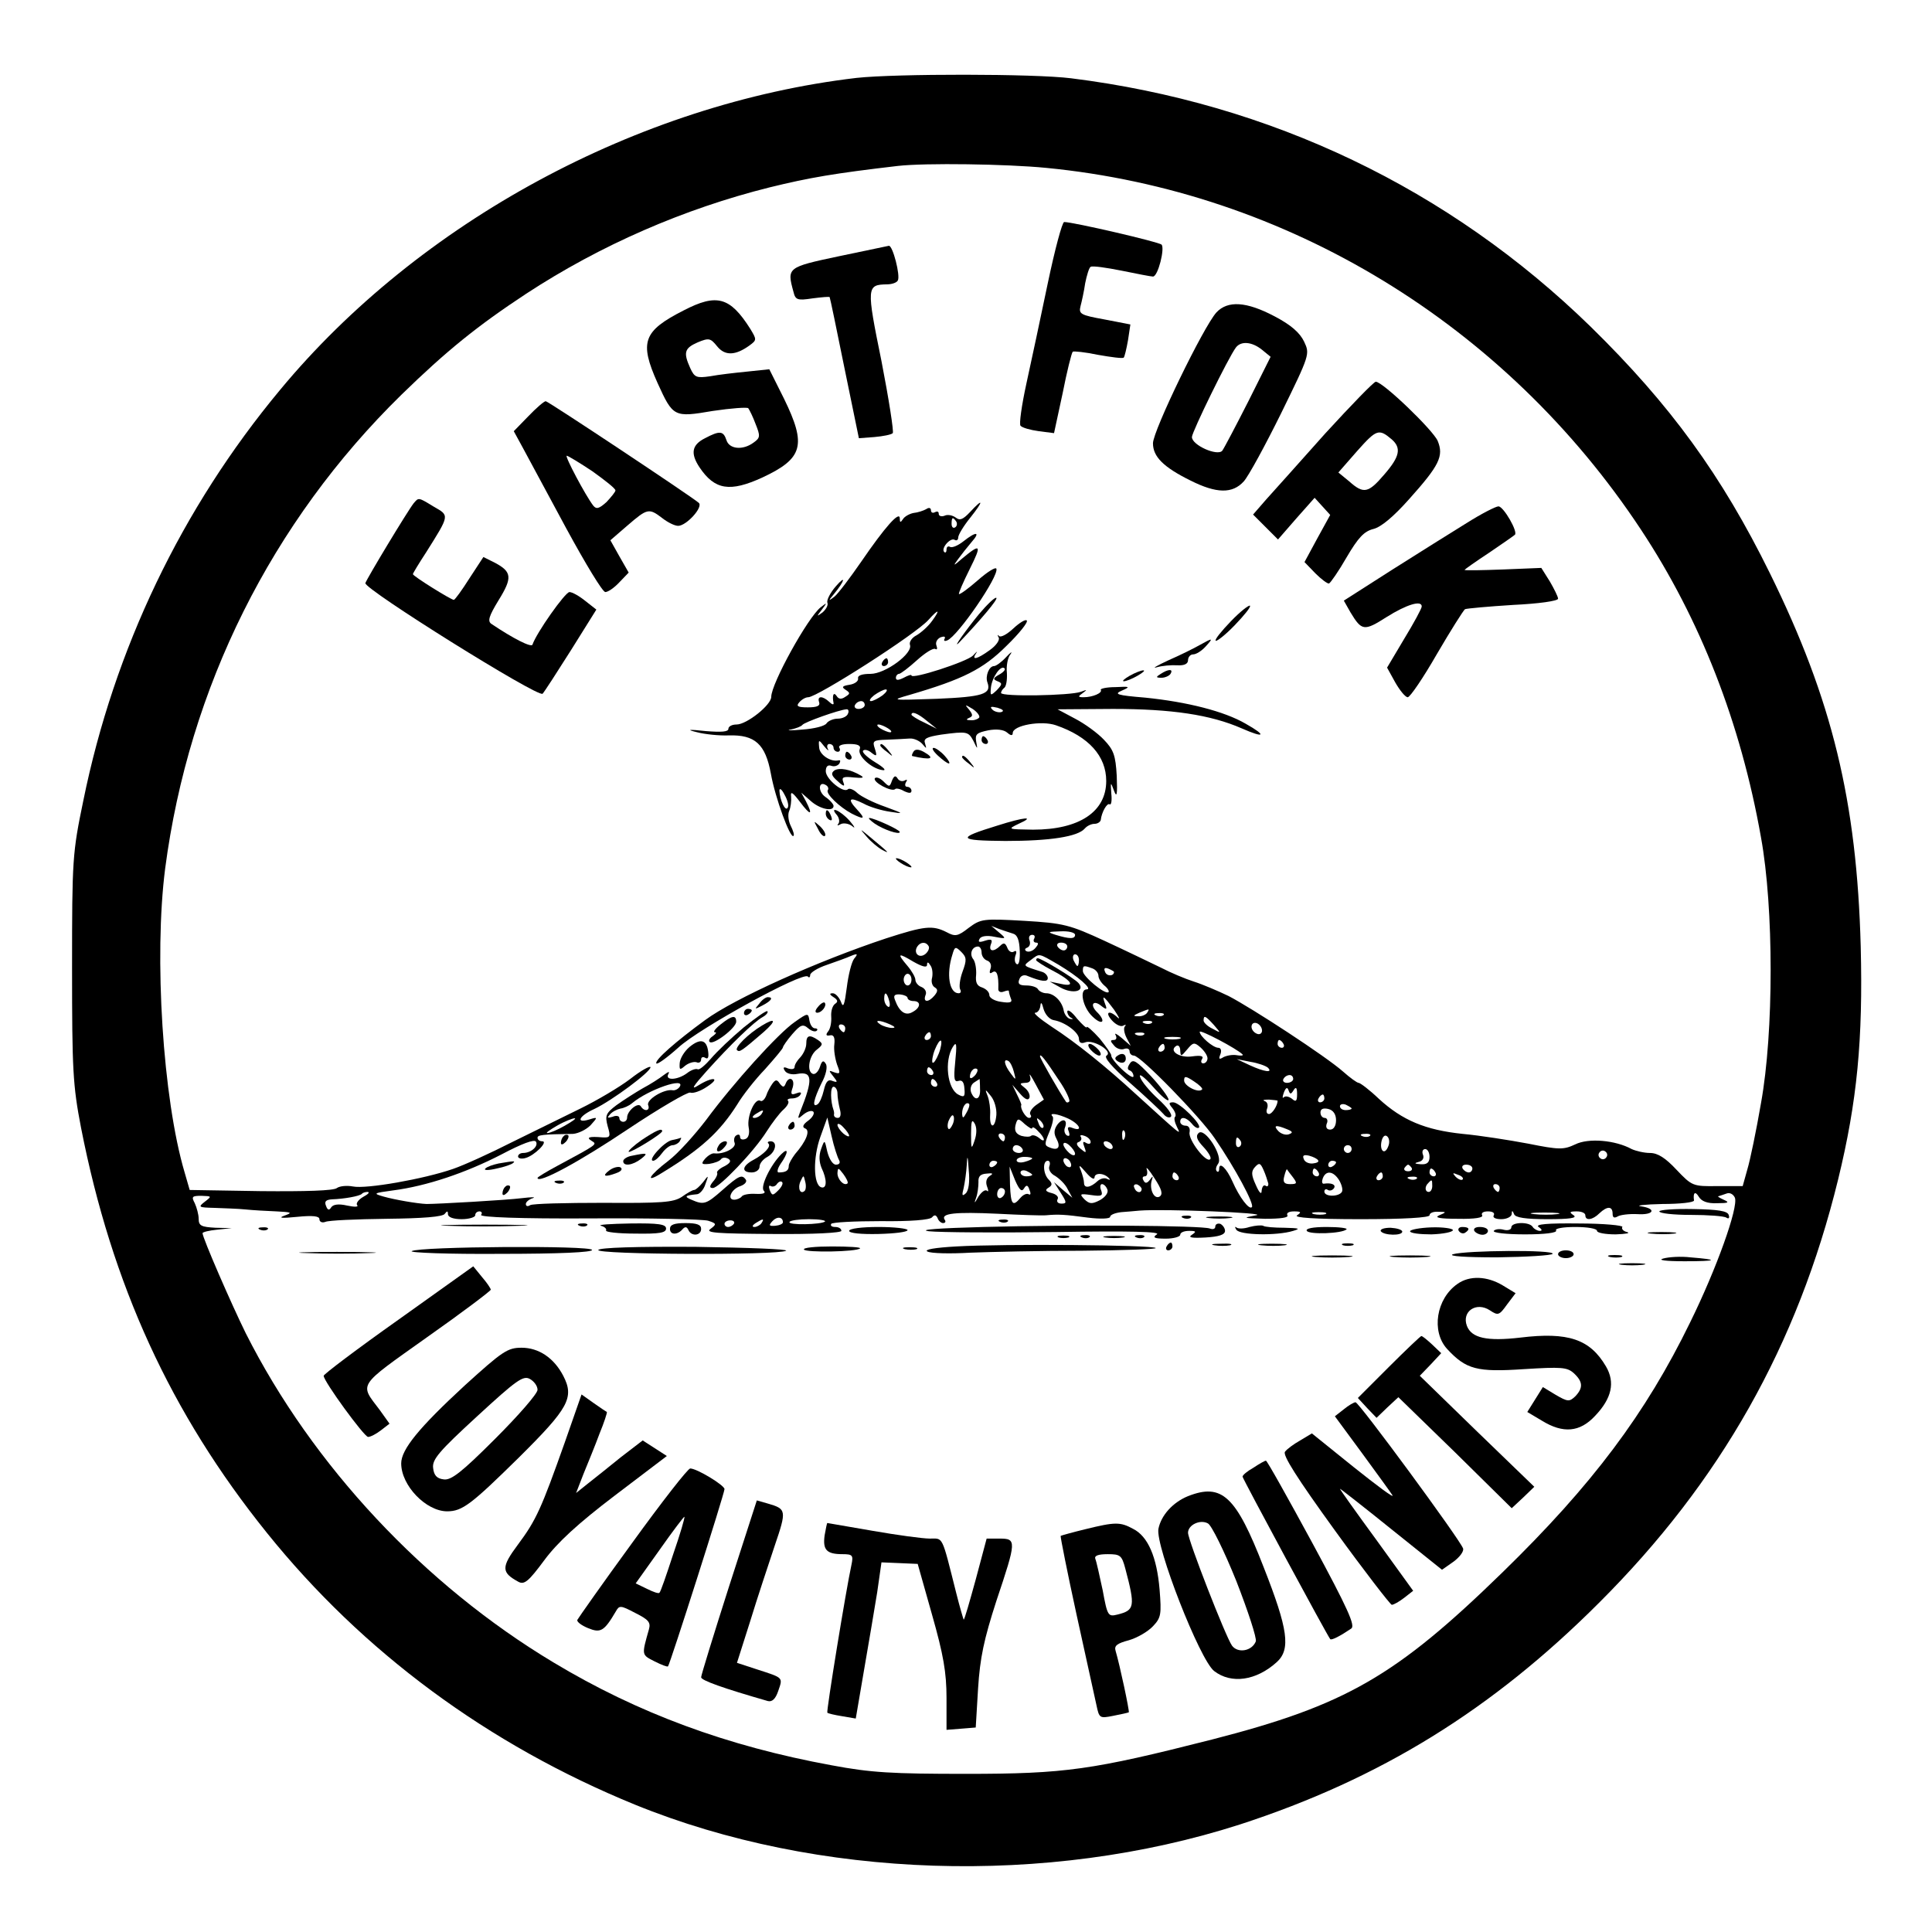 <?xml version="1.0" encoding="UTF-8"?>
<svg data-bbox="18.5 19.187 459.325 459.919" viewBox="0 0 496 496" height="661.333" width="661.333" xmlns="http://www.w3.org/2000/svg" data-type="shape">
    <g>
        <path d="M219.9 20c-56.1 6.6-112.3 37-148 80.1-25.3 30.4-42.6 66.6-50.5 105.4-2.8 13.5-2.9 15-2.9 43 0 26.2.2 30.1 2.3 41 7.9 40.3 23 73.3 47.7 104 24.6 30.6 56.8 54.4 94.5 69.8 46.9 19.1 105.8 21 155.3 5.1 36-11.7 64.7-29.4 92.2-56.9 31.2-31.1 51-66.2 61.4-108.7 4.9-20.1 6.4-35.9 5.8-59.8-1-37.3-7.3-63.3-23.3-95.8-12.4-25.2-25.6-43.3-46-63.3C372 48.4 326.2 26.5 275 20.1c-9.5-1.2-45-1.2-55.1-.1zm48.7 23.1c61.8 6 117.9 40.2 152.7 92.9 15.2 23 25.6 49.6 30.8 79 3.3 18.1 3.3 50 0 68.2-1.2 7-2.8 14.7-3.5 17l-1.2 4.3H441c-6.4.1-6.6 0-10.6-4.2-2.8-3-4.8-4.3-6.8-4.3-1.5 0-3.6-.5-4.7-1-4.2-2.3-11.1-2.9-14.5-1.2-3 1.4-4.1 1.4-12.1-.2-4.8-.9-12.4-2.1-16.8-2.5-9.6-1-15.5-3.5-21.5-9-2.4-2.3-4.8-4.1-5.2-4.1-.4 0-2.2-1.3-4-2.9-4.4-3.9-23.4-16.3-29.4-19.4-2.7-1.3-6.7-3-8.9-3.7-2.2-.7-6-2.3-8.5-3.6-2.5-1.2-8.9-4.3-14.3-6.8-9.1-4.2-10.6-4.6-20.8-5.2-10.5-.6-11.1-.5-14.2 1.8-2.8 2.2-3.5 2.3-5.7 1.1-3.6-1.8-5.6-1.6-15.5 1.6-17.5 5.8-38.9 15.4-46.5 21-7.4 5.4-13 10.3-12.5 11.1.2.4 2.8-1.5 5.7-4.1 5.3-4.9 31.9-19.5 33.2-18.2.3.4.6.2.6-.4 0-.6 1.9-1.8 4.3-2.6 2.3-.8 5.1-1.8 6.2-2.3 1.7-.7 1.8-.5.8.7-.7.9-1.5 4.2-1.9 7.4-.6 4.6-.9 5.4-1.5 3.7-.5-1.2-1.4-2.2-2.1-2.2-.9 0-.9.3.2 1s1.2 1.2.4 1.7c-.7.5-1.1 1.9-1 3.3.1 1.4-.2 3.1-.8 3.8-.7.9-.5 1.2.5 1 .9-.2 1.3.5 1.1 2.3-.2 1.4.2 3.7.7 5.2.9 2.3.8 2.5-.7 2-1.5-.6-1.5-.5-.3 1s1.2 1.7-.2 1.2c-1.1-.5-1.7.2-2.2 2.4-.4 1.7-1.1 3.3-1.6 3.6-1.5 1-1-1.3 1-5.4 1.2-2.2 1.6-4.3 1.1-5-.6-1-1-.8-1.5.8-.4 1.2-1.2 2-1.8 1.8-1.7-.6-1-4.8 1.1-6.3 1.5-1.2 1.5-1.5.2-2.4-2.2-1.5-3-1.2-3 .9 0 1.1-.7 2.6-1.5 3.5-.8.8-1.5 1.9-1.5 2.5 0 .6-.7.7-1.7.4-1.1-.5-1.4-.3-.8.6.4.7 1.8 1.1 3.2.8 3.9-.7 4.1 1.3.7 9.8-.7 1.8-.6 1.9.9.6 1-.8 2.1-1.1 2.5-.7.4.4-.2 1.5-1.3 2.3-1.4 1-1.6 1.7-.8 2 1.4.5.3 3.3-2.6 6.6-.8 1.1-1.6 2.4-1.6 3 0 1.2-.7 1.7-2.6 1.7-.5 0-.3-1 .5-2.2 2-2.8 2.1-4.4.2-2.5-2.8 2.8-5.5 8.4-4.5 9.4.6.6-.1.9-2.1.8-1.7-.1-3.3.2-3.6.7-.3.4-1.2.8-1.9.8-2 0-.7-2.8 1.6-3.5 1.1-.4 1.7-1.1 1.4-1.6-1-1.5-1.8-1.1-6 2.6s-4.8 3.9-8 2.5c-1.9-.8-1.7-1.1 1.4-1.4.7 0 1.8-1.2 2.2-2.6.9-2.4.8-2.4-.6-.5-.9 1.1-1.9 2-2.3 2-.4 0-1.8.8-3.2 1.8-2.2 1.4-5.1 1.6-20.1 1.5-9.7 0-18.1.2-18.8.6-.6.4-1.1.3-1.1-.3 0-.5.8-1.2 1.8-1.5.9-.3-.3-.3-2.8 0-3.9.5-21.6 1.5-24.5 1.5-2.4-.1-8.2-1.1-11-1.9-2.8-.8-2.7-.9 2.5-1.6 8.5-1.1 18.6-4.5 27.7-9.2 5.3-2.8 8.5-4 8.9-3.3.7 1.2-1.3 2.9-3.3 2.9-.7 0-1.3.4-1.3.9s.9.7 1.9.4c2.3-.6 6-4.3 4.3-4.3-.7 0-1.2-.4-1.2-.9 0-.7 1.1-.9 9.1-1 1.4-.1 3.4-1.1 4.5-2.2 1.9-2.1 1.9-2.2-.3-1.5-3.6 1.1-2.7-.9 1.3-2.7 4.6-2.2 14.4-9.5 14.4-10.7 0-.5-2.4.8-5.2 3-2.9 2.2-8.7 5.6-12.8 7.6-4.1 2-12 5.9-17.5 8.6-5.5 2.8-12.3 5.9-15.2 6.9-7.5 2.6-22.3 5.2-25.7 4.5-1.6-.3-3.4-.1-4.1.4-.8.7-8.1.9-19.5.8l-18.3-.3-1.3-4.5c-5.6-18.9-7.9-55.4-5-78 6.1-46.5 27.3-89 60.7-121.7 11.5-11.2 19.4-17.6 32-25.9 19.1-12.5 40.5-21.8 62.5-27.3 10.2-2.5 16.6-3.6 32.9-5.5 7-.8 28-.5 38.1.5zm-8.5 196.6c1.1.3 1.6 1.7 1.7 4.4.1 2.3-.2 3.8-.8 3.4-.5-.3-.6-1.3-.3-2.2.4-1 .2-1.4-.4-1-.6.4-1.4-.1-1.7-1-.5-1.2-.9-1.4-1.8-.5-1.7 1.7-3.1 1.5-2.4-.4.5-1.2.1-1.4-1.5-.9-1.5.5-1.9.4-1.4-.5.4-.7 1.9-.9 3.8-.5 3.1.6 3.1.5 1.2-1.1l-2-1.7 2 .8c1.1.4 2.7.9 3.6 1.2zm15.9.3c0 1.1-1.4 1.1-5 0-2.2-.7-2.1-.8 1.3-.9 2-.1 3.7.3 3.7.9zm-10.5 1c-.3.5-.1 1 .5 1 .7 0 .6.5-.2 1.4-.7.8-1.7 1.1-2.3.8-.5-.3-.4-.7.2-.9.7-.3.9-1.1.6-1.9-.3-.8 0-1.4.7-1.4.6 0 .8.4.5 1zm-27.1 1.9c.3.5-.1 1.4-.8 2-1.6 1.3-3.2-.2-2.1-1.9.8-1.2 2.2-1.3 2.9-.1zm35.6.1c0 .5-.4 1-.9 1-.6 0-1.3-.5-1.6-1-.3-.6.1-1 .9-1 .9 0 1.6.4 1.6 1zm-26.9 6.5c-.7 1.9-.9 3.9-.6 4.5.3.5.2 1-.4 1-2.4 0-3.2-4.9-1.6-9.9.6-2.1.8-2.2 2.3-.7 1.4 1.4 1.4 2.1.3 5.1zm4.9-5c0 .9.6 1.8 1.4 2.1.9.3 1.2 1.2.9 2.1-.4 1.1-.2 1.4.5.9 1.1-.7 1.6.7 1.5 4.2-.1.7.5 1.1 1.3.8.8-.3 1.4-.4 1.4-.2 0 .3.2 1.1.5 1.9.5 1-.1 1.3-2.5.9-1.6-.2-3-1-3-1.7 0-.8-.8-1.6-1.9-2-1.3-.4-1.7-1.3-1.5-3.2.1-1.5-.2-3.3-.7-4-1.1-1.3-.4-3.3 1.2-3.3.5 0 .9.7.9 1.5zm-14 3.2c0-.8.3-.8.9.2.5.7.6 2.1.4 3.1-.3 1 0 2.1.7 2.5.8.5.8 1-.1 2.1-1.5 1.8-3 1.8-2.3-.1.4-.8-.1-1.7-1-2.1-.9-.3-1.6-1.2-1.6-1.9 0-.6-.9-2.2-2-3.5-2.8-3.3-2.5-3.5 1.5-1.1 2.3 1.3 3.5 1.6 3.5.8zm33.8 0c5 3 8.8 6.3 7.2 6.3-2 0-1 4.7 1.5 7 2.6 2.5 3.6 1.2 1-1.3-1.8-1.9-.7-3.1 1.3-1.4 1.3 1 1.5.9.9-.6-.9-2.5-.4-2.1 2.3 1.5 1.2 1.8 1.7 2.7.9 2-2.1-2-3.4-1.4-1.4.8 1 1.1 2.3 1.7 2.9 1.3.6-.3.8-.3.4.2-.4.4-.2 1.7.4 2.9l1.1 2.1-2.3-2c-1.3-1.1-2-1.4-1.6-.8.4.8.2 1.3-.5 1.3-.9 0-.9.3.1 1.4.6.8 1.8 1.2 2.6.9.8-.3 1.4 0 1.4.6s.5 1.1 1.1 1.1c1.7 0 17.1 15.8 20.8 21.3 5.2 7.6 10.2 16.9 9.5 17.6-.7.8-3.2-2.5-5-6.6-1.5-3.4-3.4-5.2-3.4-3.2 0 .7-.3.9-.6.6-.4-.4-.2-1.2.3-1.9 1.5-1.8-3.4-9.5-5-7.9-.8.8-.4 1.8 1.3 3.6 1.3 1.4 2.1 2.8 1.7 3.1-1 1.1-5.7-5-5.3-6.9.2-1-.2-1.7-1-1.7s-1.4-.5-1.4-1c0-1.5 1.6-1.2 3 .5.7.9 1.5 1.3 1.8 1 .8-.8-5-6.5-6.6-6.5-1.2 0-1.2.3-.2 1.5.7.9 1 1.8.7 2.2-.4.3-.1 1.5.5 2.7 1.1 2.2 1.2 2.2-10.7-8.6-7.5-6.9-15.3-13.2-21.5-17.2-3-2-4.9-3.6-4.2-3.6.6 0 1.2-.8 1.3-1.8.1-1.1.4-.8.8.8.4 1.4 1.5 2.7 2.6 2.9 3 .5 6.5 3.2 6.5 4.8 0 1 .6 1.3 1.6.9 2.1-.8 7.2 2.3 5.5 3.4-.8.4 1.3 2.9 6.1 7.1 4 3.5 7.8 7.1 8.5 7.9.6.8 1.5 1.1 1.9.7.5-.5-1-2.5-3.2-4.5s-4.4-4.6-4.7-5.7c-.4-1.1 1.1 0 3.3 2.5 2.2 2.5 4 4 4 3.3 0-.6-2-3.3-4.5-6-3.7-3.9-4.6-4.5-5.4-3.3-.7 1-.7 1.6-.1 1.8.6.2 1 .9 1 1.5s-1.3-.2-3-1.8c-1.6-1.5-2.8-3.1-2.7-3.5.1-.3-1.3-2.3-3-4.4-1.8-2-3.3-3.3-3.3-2.9 0 .4-1.1-.6-2.5-2.2-1.3-1.7-2.4-2.5-2.5-1.8 0 .6.5 1.4 1 1.6.6.3.5.4-.2.3-.7-.1-1.5-1.1-1.7-2.1-.4-2.4-2.5-4.5-4.5-4.5-.8 0-1.8-.5-2.1-1-.3-.6-1.7-1-3-1-1.8 0-2.3-.4-1.8-1.6.3-.9 1.2-1.3 2.2-.8 3.5 1.4 5.1 1.6 5.1.5 0-.6-.7-1.4-1.5-1.6-5.1-1.6-4.9-1.5-2.9-3 2.4-1.8 1.8-1.9 7.2 1.2zm5.2-1.2c0 .8-.2 1.5-.4 1.5s-.6-.7-1-1.5c-.3-.8-.1-1.5.4-1.5.6 0 1 .7 1 1.5zm3.4 2.1c.9.3 1.6 1.2 1.6 1.9s.7 1.8 1.5 2.5c.9.7 1.3 1.5 1.1 1.7-.8.8-6.6-4-6.6-5.4 0-1.5.2-1.5 2.4-.7zm5.6.9c0 1.2-1.9 1.2-2.3 0-.4-.9-.1-1.2.9-.8.7.3 1.4.7 1.4.8zm-52 2c0 .8-.4 1.5-1 1.5-.5 0-1-.7-1-1.5s.5-1.5 1-1.5c.6 0 1 .7 1 1.5zm-5.7 5.5c.3 1.1.1 1.8-.4 1.4-.5-.3-.9-1.2-.9-2 0-2 .7-1.7 1.3.6zm4.7-.8c0 .4.7.8 1.5.8 2 0 1.9 1.7-.2 2.8-1.8 1.1-3.4 0-4.5-3-.5-1.2-.2-1.6 1.3-1.5 1 .1 1.9.5 1.9.9zm61.5 3.8c-.3.5-1.4 1-2.3.9-1.4 0-1.3-.2.3-.9 2.7-1.1 2.7-1.1 2 0zm4.2.6c-.3.3-1.2.4-1.9.1-.8-.3-.5-.6.6-.6 1.1-.1 1.7.2 1.3.5zm12.9 2.5c1.9 2.2 1.9 2.2-.3 1-1.3-.6-2.3-1.6-2.3-2.1 0-1.5.5-1.2 2.6 1.1zm-83.1-.1c1.3.6 1.5.9.5.9-.8 0-2.2-.4-3-.9-1.8-1.2-.2-1.2 2.5 0zm67.2-.4c-.3.3-1.2.4-1.9.1-.8-.3-.5-.6.6-.6 1.1-.1 1.7.2 1.3.5zm28.3 2c0 .7-.6 1.1-1.3.8-.8-.3-1.4-1.1-1.4-1.8 0-.8.6-1.2 1.4-.9.7.3 1.3 1.1 1.3 1.9zm-107-.6c0 .5-.2 1-.4 1-.3 0-.8-.5-1.1-1-.3-.6-.1-1 .4-1 .6 0 1.1.4 1.1 1zm102 6.7c.3.3-.4.4-1.5.2s-2.6.1-3.4.5c-1.1.7-1.3.5-.8-.7.4-1 .1-1.7-.5-1.7-1.4 0-4.8-3-4.8-4.1 0-.7 9.5 4.3 11 5.8zm-80-4.7c0 .5-.5 1-1.1 1-.5 0-.7-.5-.4-1 .3-.6.8-1 1.1-1 .2 0 .4.4.4 1zm54.7-.4c-.3.3-1.2.4-1.9.1-.8-.3-.5-.6.6-.6 1.1-.1 1.7.2 1.3.5zm9.1 1.1c-1 .2-2.6.2-3.5 0-1-.3-.2-.5 1.7-.5s2.7.2 1.8.5zm-61.8 3.8c-.6 1.5-1.3 2.6-1.6 2.3-.2-.3 0-1.8.6-3.3.6-1.5 1.3-2.6 1.6-2.3.2.3 0 1.8-.6 3.3zm69 1.2c0 .7-.5 1.3-1.1 1.3-.5 0-.7-.5-.3-1.1.5-.8-.3-1-2.5-.7-3.2.5-6.2-1.4-4.1-2.7.5-.3 1 .2 1 1.2.1 1.6.2 1.6 1.8-.3 1.5-1.8 1.8-1.9 3.4-.5 1 .9 1.8 2.1 1.8 2.8zm19.5-3.7c.3.5.1 1-.4 1-.6 0-1.1-.5-1.1-1 0-.6.2-1 .4-1 .3 0 .8.4 1.1 1zm-84.3 5c-.4 4-.2 4.9.9 4.5.9-.3 1.4.3 1.5 2 .2 2.1-.1 2.3-1.6 1.5-2.8-1.5-3.6-8.6-1.4-12.2 1-1.6 1.1-.8.6 4.2zm53.8-4c0 .5-.5 1-1.1 1-.5 0-.7-.5-.4-1 .3-.6.8-1 1.1-1 .2 0 .4.4.4 1zm-27.1 8.4c1.8 2.6 2.9 5.1 2.6 5.4-.3.3-.6.3-.8.1-1.7-2.5-6.7-11.2-6.7-11.7 0-.9 1.3.7 4.9 6.2zm-11.6-2.2c.6 2.2.5 2.2-.8.4-1.7-2.2-2-4-.6-3.2.5.3 1.1 1.6 1.4 2.8zm65.2-1.1c1.4 1.4-.9 1.1-4.6-.6l-3.4-1.6 3.5.7c1.9.3 3.9 1 4.5 1.5zm-86 .9c.3.5.1 1-.4 1-.6 0-1.1-.5-1.1-1 0-.6.2-1 .4-1 .3 0 .8.4 1.1 1zm10.7 1.2c-.7.7-1.2.8-1.2.2 0-.6.3-1.4.7-1.7.3-.4.9-.5 1.2-.2.2.3-.1 1.1-.7 1.7zm15.8 7.5c-1.1.8-1.8 1.9-1.5 2.4.4.5.2.9-.3.9-.9 0-2.4-2.6-2-3.3.1-.1-.4-1.3-1.1-2.7l-1.2-2.5 2 2.3c1.3 1.5 2.1 1.8 2.4 1 .2-.7-.3-1.8-1.2-2.5-1.4-1.1-1.4-1.2.1-1.3 1.2 0 1.6-.6 1.2-1.8-.3-.9.4.1 1.5 2.2l2.1 3.9-2 1.4zm42.6-4c-.9 1-4.6-.9-4.6-2.3 0-1.2.4-1.2 2.5.2 1.4.9 2.4 1.9 2.1 2.1zM332 277c0 .5-.7 1-1.6 1-.8 0-1.2-.5-.9-1 .3-.6 1-1 1.6-1 .5 0 .9.4.9 1zm-91.5 1c.3.5.1 1-.4 1-.6 0-1.1-.5-1.1-1 0-.6.2-1 .4-1 .3 0 .8.4 1.1 1zm11.1 1.5c.2 2.8-1.3 3.4-2.3.9-.3-.9 0-2 .8-2.5s1.4-.9 1.4-.9.1 1.1.1 2.5zm-36.6 1.2c0 1 .3 2.8.6 4 .4 1.4.2 2.3-.5 2.3-.6 0-1-.3-1-.8.1-.4 0-.9-.1-1.2-.8-2.2-.9-6 0-6 .5 0 1 .8 1 1.7zm117.1-.8c.6-1 .9-.7.9 1 0 1.8-.3 2.1-1.3 1.2-.8-.6-1.7-.8-2.1-.4-.4.4-.4-.1 0-1.2.5-1.3.9-1.5 1.2-.6.4 1.1.6 1.1 1.3 0zm-76.3 6.3c-.3 3.6-1.8 3.7-1.6 0 .1-1.5-.2-3.6-.6-4.7-.8-2-.7-2 .8-.1.9 1.1 1.5 3.2 1.4 4.8zM340 282c0 .5-.5 1-1.1 1-.5 0-.7-.5-.4-1 .3-.6.8-1 1.1-1 .2 0 .4.4.4 1zm-12 .6c0 1.2-1.4 3.4-2.2 3.4-.6 0-.8-.6-.5-1.4.3-.8.1-1.7-.6-1.9-.7-.3-.2-.4 1.1-.4 1.2.1 2.2.2 2.2.3zm-79.9 3.1c-.8 1.5-1 1.5-1.1.2 0-1.7 1-3.2 1.8-2.5.2.3-.1 1.3-.7 2.3zm98.9-1.1c0 .2-.7.4-1.5.4s-1.5-.4-1.5-1c0-.5.7-.7 1.5-.4.8.4 1.5.8 1.5 1zm-4 3c0 1.4-.6 2.4-1.5 2.4s-1.2-.6-.9-1.5c.4-.8.1-1.5-.5-1.5s-1.1-.6-1.1-1.4c0-.9.7-1.2 2-.9 1.3.3 2 1.4 2 2.9zm-98.4 1c-.4.9-.9 1.5-1.1 1.2-.3-.3-.3-1.3.1-2.2.4-.9.9-1.5 1.1-1.2.3.3.3 1.3-.1 2.2zm29.7-1.4c2.9 1.4 3.8 3.4 1.1 2.4-1.2-.5-1.5-.2-1 .9.3 1 .2 1.3-.5 1-.6-.4-.8-1.3-.5-2 .8-2.1-.6-2.6-2-.7-.8 1.2-.9 2.2-.2 3.5 1.2 2.2.5 3.2-1.7 2.3-1.4-.5-1.4-.9-.1-4 .8-1.9 1.2-3.7.8-4-1-1 1.3-.7 4.1.6zM145 289c-1.9 1.1-3.9 1.9-4.5 1.9-.5 0 .6-.8 2.5-1.9 1.9-1.1 4-1.9 4.5-1.9.6 0-.6.8-2.5 1.9zm70.4 8.8c.4.7.1 1.2-.8 1.2-.8 0-1.7-1.4-2.2-3.3-.7-3.2-.7-3.2-1.6-.7-.6 1.6-.5 3.3.1 4.8 1.5 3.1 1.4 5.5-.1 5-2-.7-2.1-7.6-.2-12.9l1.8-5 1.1 4.8c.6 2.7 1.5 5.4 1.9 6.1zm34.8-5c-.8 2.4-.9 2.3-.9-1.7 0-3.2.2-3.9.9-2.7.6 1 .6 2.7 0 4.4zm14.8-3.2c0-.4.7-.1 1.5.8 1.9 1.8 2 3.3.2 1.7-.8-.6-1.6-.8-2-.5-.3.3-1.4.3-2.5 0-1.4-.5-1.8-1.3-1.5-2.7.5-1.9.7-1.9 2.4-.3 1.1.9 1.9 1.4 1.9 1zm2.8-.1c-.3.3-.9-.2-1.2-1.2-.6-1.4-.5-1.5.5-.6.7.7 1 1.5.7 1.8zm-49.8 2.1c0 .3-.7.1-1.5-.6s-1.5-1.7-1.5-2.2c0-.5.7-.3 1.5.6.8.8 1.5 1.8 1.5 2.2zm112.4-1.7c1.5.6 1.6.9.5 1.3-.8.3-2-.1-2.7-.8-1.4-1.5-.7-1.7 2.2-.5zm-41.7 2.3c-.3.8-.6.5-.6-.6-.1-1.1.2-1.7.5-1.3.3.3.4 1.2.1 1.9zM258 292c0 .5-.2 1-.4 1-.3 0-.8-.5-1.1-1-.3-.6-.1-1 .4-1 .6 0 1.1.4 1.1 1zm22 1.2c0 .5-.5.6-1.2.2-.8-.5-.9-.2-.4 1.1.6 1.6.4 1.6-1 .4-1-.8-1.2-1.5-.5-1.7.6-.2.9-.8.6-1.3-.4-.5.1-.6.9-.3.9.3 1.6 1 1.6 1.6zm71.7-1.6c-.3.3-1.2.4-1.9.1-.8-.3-.5-.6.6-.6 1.1-.1 1.7.2 1.3.5zm4.7 2.7c-.9 2.4-2.3 1.1-1.7-1.4.3-1.2.9-1.7 1.5-1.1.5.5.6 1.6.2 2.5zm-37.9-1.4c.3.5.2 1.2-.3 1.5-.5.3-.9-.1-.9-.9 0-1.7.3-1.9 1.2-.6zm-42.5 3.3c0 .6-.7.5-1.5-.2s-1.5-1.7-1.5-2.2c0-.6.7-.5 1.5.2s1.5 1.7 1.5 2.2zm9.5-2.2c.3.5.2 1-.4 1-.5 0-1.3-.5-1.6-1-.3-.6-.2-1 .4-1 .5 0 1.3.4 1.6 1zm-23 1c.3.5-.1 1-.9 1-.9 0-1.6-.5-1.6-1 0-.6.4-1 .9-1 .6 0 1.3.4 1.6 1zm84.5 0c0 .5-.4 1-1 1-.5 0-1-.5-1-1 0-.6.5-1 1-1 .6 0 1 .4 1 1zm20 2c0 1.4-.6 2-2.2 1.9-1.7-.1-1.8-.3-.6-.6 1-.2 1.5-1 1.1-1.9-.3-.8 0-1.4.6-1.4s1.1.9 1.1 2zm45.4.1c-.3.5-1 .7-1.5.3-.5-.3-.7-1-.3-1.5.3-.5 1-.7 1.5-.3.5.3.7 1 .3 1.5zm-164.5 9.3c-.9.8-1 .5-.5-1.4.3-1.4.7-4.1.8-6 .1-2.7.3-2.3.5 1.4.3 3 0 5.3-.8 6zm90.5-8.5c.3.4-.4.7-1.4.8-1 .1-2.1-.4-2.3-1.2-.4-.9.1-1.1 1.4-.8 1.1.3 2.1.8 2.3 1.2zm-73.4-.5c0 .2-.9.6-2 .9-1.1.3-2 .1-2-.4s.9-.9 2-.9 2 .2 2 .4zm10 1.7c0 .6-.4.7-1 .4-.5-.3-1-1.1-1-1.6 0-.6.5-.7 1-.4.6.3 1 1.1 1 1.6zm-19-.7c0 .3-.4.8-1 1.1-.5.3-1 .1-1-.4 0-.6.5-1.1 1-1.1.6 0 1 .2 1 .4zm13.4 1c-.3.8.3 1.9 1.5 2.5 1.1.7 2.6 2.1 3.2 3.4l1.2 2.2-2.4-2-2.3-2 1.7 2.7c1.6 2.5 1.6 2.8.2 2.8-.9 0-1.3-.5-1-1.1.4-.6-.3-1.3-1.5-1.6-1.6-.4-1.8-.8-.8-1.4 1-.6 1-1.1 0-2.1-1.4-1.4-1.6-4.8-.2-4.8.5 0 .7.6.4 1.4zm56.2 4.4c.1.6-.2 1-.7.6-.5-.3-.9.3-1 1.3 0 1.1-.6.6-1.5-1.5-1.2-2.6-1.2-3.5-.2-4.6 1.1-1.2 1.4-1 2.2.8.5 1.1 1 2.7 1.2 3.4zm17.4-5.4c0 .3-.4.8-1 1.1-.5.3-1 .1-1-.4 0-.6.5-1.1 1-1.1.6 0 1 .2 1 .4zm-62 3.9c0-1.3 2.5-1.2 3.7.2.4.4.3.5-.4.2-.6-.4-1.7-.2-2.5.5-1.8 1.7-3.5 2-3.5.5 0-.7-.4-2.1-.8-3.2-.7-1.6-.4-1.5 1.3.5 1.2 1.4 2.1 2 2.2 1.3zm16.7 4.9c-1.4.8-2.7-1.9-2-4.2.4-1.2.3-1.2-.5-.1-.7.9-1.2 1-1.6.2-.4-.6-.3-1.1.3-1.1s.8-.8.5-1.8c-.3-.9.6.1 2 2.3 1.9 2.9 2.2 4.1 1.3 4.7zm64.7-7.4c.3.5-.1.9-.9.9s-1.2-.4-.9-.9c.3-.4.7-.8.9-.8.2 0 .6.4.9.8zm15.6.2c0 .5-.4 1-.9 1-.6 0-1.3-.5-1.6-1-.3-.6.1-1 .9-1 .9 0 1.6.4 1.6 1zm-160.4 3.8c-.9.8-2.6-1-2.6-2.6.1-1.5.2-1.5 1.5.2.8 1.1 1.3 2.1 1.1 2.4zm45.3 1.3c.6-1 1-.9 1.4.4.4.9.3 1.4-.2 1.1-.5-.3-1.4.1-2.1.9-2 2.4-2.5 1.8-2.7-3.3l-.1-4.7 1.4 3.5c1.1 2.5 1.7 3.1 2.3 2.1zm2.1-3.5c0 .2-.7.4-1.5.4s-1.5-.4-1.5-1c0-.5.7-.7 1.5-.4.8.4 1.5.8 1.5 1zm66.9.6c1.2 1.6 1.1 1.8-.7 1.8-1.5 0-1.9-.5-1.5-2 .3-1.2.6-1.9.7-1.8.1.2.8 1.1 1.5 2zm6.6-1.2c.3.5.1 1-.4 1-.6 0-1.1-.5-1.1-1 0-.6.2-1 .4-1 .3 0 .8.4 1.1 1zm30 0c.3.5.1 1-.4 1-.6 0-1.1-.5-1.1-1 0-.6.2-1 .4-1 .3 0 .8.4 1.1 1zm-114.4.9c-.9.6-1.1 1.6-.7 2.7.4 1 .4 1.5 0 1.1-.5-.4-1.4.3-2.2 1.5-1 1.8-1.2 1.9-.6.3.4-1.1.6-2.9.6-4-.1-1.5.5-2.1 2.1-2.2 1.6-.2 1.8 0 .8.6zm48.4.1c.3.5.1 1-.4 1-.6 0-1.1-.5-1.1-1 0-.6.2-1 .4-1 .3 0 .8.4 1.1 1zm41.3 1c.7 1.2 1 2.5.7 3-.8 1.3-4.5 1.3-4.5-.1 0-.5.4-.8.9-.4.5.3 1.2.1 1.6-.5.5-.9-.7-1.4-2.7-1.1-.4 0-.5-.6-.2-1.4.8-2.1 2.7-1.9 4.2.5zm11.2-1c0 .5-.5 1-1.1 1-.5 0-.7-.5-.4-1 .3-.6.8-1 1.1-1 .2 0 .4.4.4 1zm20.5.8c-.3.3-1.1 0-1.8-.7-.9-1-.8-1.1.6-.5 1 .3 1.5.9 1.2 1.2zm-168.9 2.9c-1.1 1.1-1.9-.6-1.1-2.4.8-1.7.8-1.7 1.2 0 .3 1 .2 2.1-.1 2.4zm157.1-3.1c-.3.3-1.2.4-1.9.1-.8-.3-.5-.6.6-.6 1.1-.1 1.7.2 1.3.5zm-163.9 3c-1.4 1.4-1.6 1.4-2.2-.1-.3-.9-.2-1.3.3-1 .5.3 1.3 0 1.6-.6.4-.5 1-.8 1.3-.4.3.3-.1 1.2-1 2.1zm167.9-1.1c0 .8-.4 1.5-.9 1.5-1 0-1.1-1.4-.1-2.3.9-1 1-.9 1 .8zm-83.4.9c.3.8-.5 1.9-1.9 2.7-2.1 1.1-2.7 1-4-.2-1.3-1.4-1.2-1.5 1.7-1.1 2.7.4 3.1.2 2.6-1.2-.4-.9-.2-1.6.2-1.6.5 0 1.1.6 1.4 1.4zm8.8-.1c-.1 1.2-1.5.9-1.9-.4-.3-.6.1-1 .8-.8.6.3 1.1.8 1.1 1.2zm91.9-.3c0 .5-.2 1-.4 1-.3 0-.8-.5-1.1-1-.3-.6-.1-1 .4-1 .6 0 1.1.4 1.1 1zm-127 .9c0 .6-.4 1.3-1 1.6-.5.3-1-.1-1-.9 0-.9.5-1.6 1-1.6.6 0 1 .4 1 .9zm-164.8 1.4c-1.2.7-1.9 1.7-1.5 2.1.4.5-.7.5-2.6.1-2.2-.5-3.6-.3-4.1.5-.5.8-.9.7-1.3-.4-.5-1.2 0-1.6 1.6-1.7 3-.1 7-.8 7.6-1.4.2-.3.9-.5 1.5-.5.6.1.1.6-1.2 1.3zm347.6 1.6c3 0 3.3-.2 1.7-.9-1.1-.5-1.7-.9-1.3-.9.3-.1 1.3-.4 2.1-.7.8-.3 1.7.2 2.1 1.1.9 2.5-4.7 18.2-11.5 32-11.4 23.4-25.1 41.7-48.2 64.2-27.4 26.7-40.3 34.1-74.6 42.9-30.7 7.8-37.6 8.8-63.1 8.8-19 0-24.4-.3-34.5-2.2-26.8-4.9-49.8-13.4-71.4-26.4-33.2-19.9-61.9-50.6-79-84.5-3.7-7.5-11.1-24.5-11.1-25.7 0-.3 1.7-.7 3.7-.9l3.8-.4-4.2-.1c-3.6-.2-4.3-.5-4.3-2.3 0-1.1-.5-2.9-1-4-.9-1.7-.7-1.9 1.7-1.9 2.7.1 2.7.1.9 1.5-1.8 1.4-1.7 1.5 2.5 1.6 2.4.1 6 .2 7.9.4 1.9.2 5.5.4 8 .5 3.9.2 4.2.3 2 1.1-1.7.6-.7.7 3.3.3 4-.4 5.7-.2 5.7.6 0 .7.7 1 1.5.7.8-.4 7.9-.7 15.7-.8 9.3-.1 14.6-.5 15-1.3.6-.8.8-.7.8.1 0 .8 1.4 1.3 3.5 1.3 1.9 0 3.5-.5 3.5-1 0-.6.5-1 1.1-1 .5 0 .8.4.4.9-.3.6 10.2 1 27.7.9 15.6-.1 29.3.2 30.6.6 2.2.7 2.2.9.6 2.1-1.4 1 1.4 1.2 15.9 1.3 10.8.1 17.7-.3 17.7-.8 0-.6-.7-1-1.6-1-.8 0-1.3-.3-1-.8.2-.4 6-.7 12.8-.7 7.4.1 12.6-.3 13.1-1 .6-.7 1-.6 1.4.2.2.7.9 1.3 1.4 1.3.6 0 .8-.4.4-.9-1-1.6 2.7-2 13.5-1.5 5.8.3 11.4.5 12.5.4 3.3-.3 4.8-.2 10.8.6 3.2.4 5.7.3 5.7-.2s1.2-1 2.8-1.2c1.5-.1 3.6-.3 4.7-.4 6.2-.5 33.5.6 30 1.2-3.7.7-3.5.7 2.3.9 4 0 6.1-.3 5.7-.9-.3-.6.4-1 1.7-1 1.8 0 2 .2.8 1-1 .6 4.4 1 16.3 1 11.1 0 17.7-.4 17.7-1s1-1 2.3-.9c2.1 0 2.1.1.2.9-1.4.6.1.9 4.8.9 4.3.1 6.6-.3 6.2-.9-.3-.6.3-1 1.5-1s1.8.4 1.5 1c-.4.6.5 1 1.9 1s2.6-.6 2.7-1.3c0-1 .2-1 .6 0 .3.9 3 1.3 8.6 1.3 5.7 0 7.7-.3 6.7-1-1.2-.8-1.1-1 .8-1 1.2 0 2.2.4 2.2 1 0 1.5 1.9 1.2 3.6-.5 2-1.9 3.4-1.9 3.4.1 0 1 .4 1.2 1.3.7.6-.4 2.9-.7 5-.6 4.3.3 5.1-1.4 1-2-1.6-.2.9-.5 5.5-.6 4.5 0 8.1-.4 8.1-.9-.3-2 .3-2.5 1.2-1 .7 1.2 2.2 1.8 4.7 1.7zm-100.5 2.8c-.7.2-2.1.2-3 0-1-.3-.4-.5 1.2-.5 1.7 0 2.4.2 1.8.5zm59.5 0c-1.5.2-4.2.2-6 0-1.8-.2-.6-.4 2.7-.4 3.3 0 4.8.2 3.3.4zM201 313.8c0 .4-.9.8-2 .9-1.6.1-1.7-.1-.7-1.2 1.2-1.3 2.7-1.1 2.7.3zm-12.6.4c-.3.4-.9.8-1.5.8-.5 0-.9-.4-.9-.8 0-.5.7-.9 1.5-.9s1.2.4.9.9zm7.1-.2c-.3.5-1.2 1-1.8 1-.7 0-.6-.4.3-1 1.9-1.2 2.3-1.2 1.5 0zm16.3-.4c-.9.8-9.7 1-9.1.1.2-.4 2.5-.7 5-.7 2.6 0 4.4.3 4.1.6z"/>
        <path d="M269 72.7c-1.8 8.7-4.3 20.3-5.5 25.8-1.2 5.5-1.9 10.4-1.5 10.8.4.5 2.5 1.1 4.7 1.4l3.9.5 2.2-10.2c1.1-5.6 2.3-10.4 2.6-10.7.2-.2 3.2.1 6.5.8 3.4.6 6.4 1 6.6.7.2-.2.7-2.2 1.1-4.5l.6-4-6.7-1.3c-6.1-1.1-6.6-1.4-6.1-3.4.3-1.1.9-3.8 1.2-5.9.4-2 1-4 1.4-4.2.5-.3 4 .2 8 1 3.9.8 7.5 1.5 8 1.5 1.3 0 3.1-7.3 2.2-8.2-.7-.7-22.7-5.8-25-5.8-.5 0-2.4 7.1-4.2 15.7z"/>
        <path d="M215.3 65.8c-13.2 2.8-13.3 2.9-11.6 9.1.5 2.1 1 2.3 4.9 1.7 2.4-.3 4.4-.5 4.4-.3.1.1 1.8 8.3 3.8 18.2l3.7 18 4-.3c2.2-.2 4.3-.6 4.7-1 .3-.4-1-8.7-2.9-18.5-3.9-19.1-3.8-19.6 1.4-19.7 1.2 0 2.5-.4 2.8-1 .7-1.2-1.3-9-2.3-8.9-.4.1-6.2 1.3-12.9 2.7z"/>
        <path d="M175.5 79.7c-10.4 5.3-11.4 8.1-6.7 18.6 4 8.8 4.2 8.9 14.2 7.2 4.7-.7 8.8-1 9.1-.7.3.4 1.2 2.2 1.9 4.1 1.2 3 1.2 3.5-.5 4.7-2.8 2.1-6.3 1.7-7-.6-.8-2.4-1.7-2.5-5.5-.5-3.4 1.7-3.8 3.9-1.4 7.5 3.9 5.8 7.8 6.4 16.1 2.6 10.5-4.9 11.4-8.3 5.6-20.2l-3.8-7.6-5.7.6c-3.1.3-7.4.8-9.5 1.2-3.5.5-4 .3-5.1-2.1-1.8-4-1.5-5.1 1.9-6.6 2.9-1.2 3.3-1.1 5 1 2 2.5 4.7 2.4 8.3-.2 1.9-1.4 1.9-1.5.2-4.3-5.2-8.2-8.6-9.1-17.1-4.7z"/>
        <path d="M312.3 80.2c-3.3 3.6-16.3 30.4-16.3 33.6 0 3.4 2.6 6.1 9.7 9.6 6.6 3.3 10.7 3.4 13.6.2 1.2-1.3 5.5-9.2 9.6-17.5 7.4-15.1 7.4-15.2 5.9-18.4-1.1-2.3-3.4-4.3-7.6-6.5-7.2-3.8-12-4.1-14.9-1zm11.7 9.6 2.2 1.8-5.7 11.4c-3.2 6.3-6.2 12-6.7 12.7-1.2 1.5-7.8-1.4-7.8-3.5 0-1.3 9.4-20.5 11.3-23 1.3-1.7 4.1-1.5 6.7.6z"/>
        <path d="M340.3 111.2c-6.5 7.3-13.4 15-15.3 17.1l-3.3 3.8 3.2 3.2 3.2 3.2 4.7-5.4 4.7-5.3 2 2.2 2 2.2-3.3 6-3.3 6.1 2.8 2.9c1.5 1.5 3.1 2.7 3.5 2.6.4-.2 2.5-3.2 4.5-6.7 3-5.1 4.5-6.7 6.9-7.3 2-.5 5.2-3.2 9.2-7.7 7.7-8.6 8.9-11 7.3-14.9-1.2-2.8-14.1-15.2-15.9-15.2-.5 0-6.3 6-12.9 13.2zm17 1.6c2.5 2.2 2.1 4.4-1.9 9-4.1 4.8-5.3 5.1-9 1.8l-2.8-2.3 4.9-5.6c4.9-5.5 5.5-5.7 8.8-2.9z"/>
        <path d="m135.6 106.9-3.7 3.8 2.4 4.4c1.3 2.4 6.3 11.7 11.1 20.6 4.9 9 9.3 16.3 10 16.3.7 0 2.3-1.1 3.6-2.5l2.4-2.5-2.4-4.2-2.3-4.1 4.4-3.8c5.1-4.4 5.5-4.5 8.9-1.9 1.4 1.1 3.2 2 4.1 2 2.1 0 6.5-4.8 5.3-5.9-1.8-1.6-38.7-26.1-39.3-26.1-.4 0-2.4 1.7-4.5 3.9zm16.5 14.1c3.2 2.3 5.9 4.4 5.9 4.9 0 .4-1.1 1.7-2.3 3-1.9 1.7-2.6 1.9-3.4.9-2-2.6-7.4-12.8-6.8-12.8.3 0 3.3 1.8 6.6 4z"/>
        <path d="M106.2 129.2c-1.7 2.2-12 19.3-12.4 20.5-.4 1.5 44.4 29.5 45.5 28.4.4-.4 3.7-5.5 7.3-11.2l6.5-10.4-2.8-2.2c-1.6-1.3-3.4-2.3-4.1-2.3-1.1 0-8.5 10.5-9.5 13.5-.3.8-5-1.6-10.5-5.3-1.1-.7-.7-2 1.8-6.1 3.6-5.8 3.4-7.3-.9-9.6l-3-1.5-3.6 5.5c-1.9 3-3.7 5.5-4 5.5-.7 0-10.5-6.1-10.5-6.6 0-.2 1.5-2.7 3.4-5.6 6.1-9.7 6-9.4 2-11.7-4.1-2.5-3.9-2.4-5.2-.9z"/>
        <path d="M249 131.5c-1.8 1.9-2.6 2.2-3.6 1.4-.8-.6-2.1-.9-2.9-.5-.8.3-1.5.1-1.5-.5s-.4-.7-1-.4c-.5.3-1 .1-1-.5s-.5-.8-1.2-.3c-.7.4-2.2.9-3.3 1-1 .2-2.3.9-2.7 1.6-.6.9-.8.9-.8-.2 0-2.1-3.8 2.2-9.9 11.1-2.9 4.2-6 8.3-6.9 9-1.6 1.2-1.6 1.1-.1-.7 2.8-3.4 3.2-5.1.5-2-1.4 1.6-2.4 3.5-2.2 4.2.3.6-.3 1.7-1.2 2.5-1.6 1.2-1.6 1.1-.2-.7 1.4-1.9 1.4-1.9-.3-.6-3.3 2.6-12.7 19.6-12.7 23 0 2.1-6.3 7.1-8.9 7.1-1.2 0-2.1.5-2.1 1.1 0 .8-1.8.9-5.7.6-4.7-.5-5.2-.4-2.3.3 1.9.5 5.6.9 8.1.8 6.7-.2 9.4 2.2 10.8 9.8 1.1 6.2 5 16.8 5.8 16 .3-.2-.1-1.4-.7-2.6-.6-1.2-.8-2.9-.4-3.8.4-.9.6-2.6.5-3.7-.2-1.5.4-1.1 2.3 1.4 2.7 3.6 3.4 3.5 1.5-.2l-1.2-2.2 2.4 2.1c2.3 2.1 5.9 2.9 5.9 1.3 0-.4-.9-1.5-2.1-2.3-2-1.4-1.8-4.3.2-3 .5.3.7.9.4 1.3-.5.9 3 4.3 6.2 6 3.2 1.6 3.6 1.4 1.3-1.1-2.6-2.8-1.9-3.3 1.7-1.5 1.6.9 4.7 1.8 6.8 2.1 3.7.6 3.6.5-1.3-1.3-2.9-1-6.1-2.6-7.1-3.5-.9-.9-2-1.3-2.4-1-1.1 1.2-5.7-2.6-5.7-4.6 0-1.2.5-1.7 1.4-1.4.8.3 1.7 0 2.1-.6.3-.6.3-.9-.2-.8-2 .5-4.9-1.4-5-3.3-.2-2.1-.1-2.1 1.3-.3.9 1.1 1.3 1.3.9.6-.3-.6-.1-1.2.4-1.2.6 0 1.1.4 1.1 1 0 .5.5 1 1.1 1 .5 0 .7-.5.4-1-.4-.6.7-1 2.5-1 2.3 0 3.1.4 2.7 1.4-.6 1.6 3 4.9 5.8 5.3 1.2.2.5-.6-1.8-2-2.1-1.3-3.5-2.6-3.1-3 .4-.4 1.4-.1 2.2.6 1.3 1 1.4.8.8-1.1-.7-2-.4-2.2 3.1-2.3 2.1-.1 4.7-.2 5.8-.3 1.1-.1 2.6.6 3.3 1.4 1.1 1.3 1.1 1.3.7-.1-.5-1.3.4-1.7 4.1-2.3 6.7-.9 7-.8 8.3 1.6 1.1 2.3 1.1 2.3.7.1-.3-1.8.2-2.2 3.1-2.8 2.1-.4 4-.2 4.9.6.9.8 1.4.8 1.4.1 0-2 7.4-3.3 11.1-2 8.4 2.9 12.9 7.9 12.9 14.3 0 7.9-6.9 12.5-18.8 12.5-6.5-.1-6.6-.1-3.7-1.5 4.5-2 1.6-1.8-5.6.5-10.4 3.2-10.1 3.8 2.2 3.9 11.5 0 18.6-1.1 20.4-3.2.6-.7 1.7-1.2 2.5-1.2s1.5-.5 1.6-1c.2-1.9 1.6-4.5 2.3-4 .4.2.6-1 .4-2.8-.2-3-.2-3.1.7-.7.7 1.9.9 1.1.7-3.8-.3-5.3-.8-6.7-3.3-9.3-1.6-1.7-4.9-4.1-7.4-5.4l-4.5-2.4 14.2-.1c15.1 0 25.1 1.5 33.1 5 5.9 2.6 6.5 1.9 1-1.2-5.5-3.2-15-5.6-25.8-6.7-7.3-.6-8.1-.9-6-1.8 2.3-1 2.1-1.1-1.6-.9-2.3 0-4 .4-3.8.7.5.8-2.1 1.9-4.4 1.9-1.5 0-1.5-.2-.2-1.1 1.2-.9 1.1-.9-.5-.3-2.7 1-20.5 1.3-20.5.3 0-.4.4-1 .8-1.3.5-.3.8-2 .7-3.8-.2-1.8.2-4 .9-4.8.6-.9.1-.6-1.1.7-1.2 1.3-2.6 2.3-3.1 2.3-1.3 0-2.3 2.6-1.7 4.2 1.1 3-1.2 3.7-13 4.2-11.8.4-11.9.4-7-1 13.7-4 18.9-6.6 24.9-12.6 3.3-3.2 5.6-6.1 5.2-6.5-.3-.4-1.9.6-3.4 2-1.6 1.5-3.2 2.4-3.7 2-.4-.5-.5-.3-.1.4.3.6-.6 2-2.3 3.2-3.3 2.4-4.8 2.7-3.5.8.5-.7.1-.4-.8.6-1.6 1.6-15.8 6.2-15.8 5.1 0-.3-.9 0-2 .6-1.4.7-2 .7-2 0 0-.5.4-1 .8-1s2.5-1.6 4.6-3.5c2.1-1.9 4.2-3.2 4.7-2.9.5.3.6-.1.3-.9s.2-1.7 1.1-2.1c.9-.3 1.3-.2 1 .4-.3.5 0 .7.7.4 2.7-1.1 13.3-16.5 12.6-18.4-.2-.5-2.3.8-4.8 3-2.4 2.1-4.6 3.7-4.8 3.5-.2-.1 1.1-3.1 2.8-6.5 3.1-6.2 2.8-6.6-2-2.6-2.3 2-2.4 2-1 .1.8-1.1 2.3-3 3.4-4.3 2.4-2.7 1.3-2.9-2.1-.2-1.4 1.1-2.9 1.7-3.4 1.4-.5-.3-.9 0-.9.7s-.3.9-.6.6c-.9-.9 1.6-3.8 2.7-3.1.5.3.9 0 .9-.6 0-.7 1.4-3 3.1-5.1 3.5-4.4 3.4-5.2-.1-1.4zm-3.5 2.4c.3.5.2 1.2-.3 1.5-.5.3-.9-.1-.9-.9 0-1.7.3-1.9 1.2-.6zm-6.2 25.5c-1 1.4-2.8 3-4 3.7-1.2.6-1.9 1.7-1.7 2.4.9 2.2-6.3 7.5-10.1 7.5-2.2 0-3.4.4-3.2 1.2.1.7-.9 1.4-2.2 1.6-1.9.3-2.1.6-1 1.3 1.2.8 1.2 1-.1 1.8-1 .7-1.7.6-2.2-.2-.8-1.2-1.2-.2-.8 1.8.1.5-.4.4-1.1-.3-1.7-1.6-3.2-1.6-2.6.1.3.9-.5 1.3-2.9 1.3-2.6 0-3.1-.3-2.2-1.3.6-.7 1.6-1.3 2.3-1.3 2.3 0 27.8-16.3 30.9-19.9 2.6-2.9 3.1-2.7.9.3zm17.2 13.8c-1.6.9-1.6 1.2-.4 1.7 1.3.5 1.2.8-.2 2.3-1.6 1.5-1.7 1.5-1.5-.7.3-2.7 2.6-5.9 3.5-4.9.3.3-.3 1-1.4 1.6zm-29.9 5.3c-1.1.8-2.5 1.5-3 1.5-.6 0-.2-.7.8-1.5 1.1-.8 2.5-1.5 3-1.5.6 0 .2.7-.8 1.5zM222 181c0 .5-.7 1-1.6 1-.8 0-1.2-.5-.9-1 .3-.6 1-1 1.6-1 .5 0 .9.4.9 1zm29.4 3.2c-.3.4-1.3.8-2.2.7-1.1 0-1.3-.2-.4-.6 1-.4 1-.8 0-2.1-1.2-1.4-1.1-1.4.9-.2 1.2.8 1.9 1.8 1.7 2.2zm5.7-1.4c-.7.2-1.8-.1-2.3-.6-.8-.8-.4-.9 1.3-.5 1.3.4 1.8.8 1 1.1zm-39.4.4c-.2.7-1.4 1.3-2.6 1.3-1.2 0-2.5.6-2.9 1.2-.4.7-3.2 1.4-6.2 1.6-3 .3-4.4.2-3 0 1.4-.3 2.7-.8 3-1.2.5-.7 9.5-3.9 11.3-4 .5-.1.7.5.4 1.1zm20.3 1.9 2.5 2-3.2-1.6c-1.8-.8-3.3-1.8-3.3-2 0-1 1.6-.4 4 1.6zm-10 1.9c.8.5 1.1 1 .5 1-.5 0-1.7-.5-2.5-1s-1-1-.5-1c.6 0 1.7.5 2.5 1zm-25.8 20.4c-.6 1-2-2-2.1-4.4 0-.8.6-.4 1.3 1 .8 1.4 1.2 2.9.8 3.4z"/>
        <path d="M226.5 170c-.3.5-.1 1 .4 1 .6 0 1.1-.5 1.1-1 0-.6-.2-1-.4-1-.3 0-.8.4-1.1 1z"/>
        <path d="M376.5 134.3c-3.9 2.4-12.5 7.8-19.3 12.1l-12.2 7.8 1.7 3c2.9 4.8 3.5 4.9 9.3 1.2 5.1-3.2 9-4.4 9-2.7 0 .5-2 4.2-4.5 8.3l-4.4 7.4 2.1 3.8c1.2 2.1 2.6 3.8 3.2 3.8.6 0 4-5 7.5-11.1 3.5-6 6.8-11.2 7.2-11.5.5-.2 6-.7 12.4-1.1 6.4-.3 11.5-1 11.5-1.6 0-.5-1-2.5-2.1-4.4l-2.2-3.5-9.8.4c-5.5.2-9.9.3-9.9.1 0-.1 2.8-2.1 6.3-4.4 3.4-2.3 6.4-4.4 6.6-4.6.9-.7-2.9-7.3-4.2-7.3-.7 0-4.4 1.9-8.2 4.3z"/>
        <path d="M251.3 157.7c-3.2 3.9-7 9.2-5.1 7.3 5.6-5.9 10-11.1 9.6-11.5-.3-.3-2.3 1.6-4.5 4.2z"/>
        <path d="M316 159.5c-2.4 2.5-4.2 4.7-3.9 5 .3.2 2.5-1.5 4.9-4 2.4-2.5 4.2-4.7 3.9-5-.3-.2-2.5 1.5-4.9 4z"/>
        <path d="M308 165.6c-1.4.8-5 2.6-8 3.9-3 1.4-4.4 2.2-3 1.8 1.4-.4 3.7-.6 5.3-.5 1.8.1 2.7-.4 2.7-1.3 0-.8.6-1.5 1.3-1.5.8 0 2.2-.9 3.2-2 2.1-2.3 1.9-2.3-1.5-.4z"/>
        <path d="M290 173.5c-1.4.8-2 1.4-1.5 1.4.6 0 2.1-.6 3.5-1.4 1.4-.8 2.1-1.4 1.5-1.4-.5 0-2.1.6-3.5 1.4z"/>
        <path d="M298 173c-1.3.8-1.3 1 .2 1 .9 0 2-.5 2.3-1 .8-1.3-.5-1.3-2.5 0z"/>
        <path d="M252 190c0 .5.5 1 1.1 1 .5 0 .7-.5.4-1-.3-.6-.8-1-1.1-1-.2 0-.4.4-.4 1z"/>
        <path d="M226 191.4c0 .2.8 1 1.8 1.7 1.5 1.3 1.6 1.2.3-.4s-2.1-2.1-2.1-1.3z"/>
        <path d="M234.5 193c-.3.5-.5 1-.3 1.1 4.8 1.1 6.1.7 2.9-1.1-1.3-.7-2.2-.7-2.6 0z"/>
        <path d="M240.8 194c1.2 1.1 2.4 2 2.8 2 .4 0-.1-.9-1.1-2s-2.3-2-2.8-2c-.6 0-.1.9 1.1 2z"/>
        <path d="M217 194c0 .5.5 1 1.1 1 .5 0 .7-.5.4-1-.3-.6-.8-1-1.1-1-.2 0-.4.4-.4 1z"/>
        <path d="M247 194.4c0 .2.8 1 1.8 1.7 1.5 1.3 1.6 1.2.3-.4s-2.1-2.1-2.1-1.3z"/>
        <path d="M214.2 197.8c-.9.7-.8 1.3.8 2.7 1.6 1.5 2 1.5 1.5.3-.5-1.3 0-1.5 2.7-1.2 2.2.2 2.8.1 1.8-.5-2.7-1.6-5.5-2.1-6.8-1.3z"/>
        <path d="M224.6 199.8c-.6 1 4.3 3.6 5.2 2.8.2-.3 1.3-.1 2.3.5 1.3.6 1.9.6 1.9-.1 0-.5-.5-1-1.1-1-.5 0-.7-.5-.3-1.2.4-.6.3-.8-.4-.4-.6.3-1.4.1-1.8-.6-.5-.8-.9-.6-1.4.6-.6 1.7-.7 1.7-2.2.2-.9-.9-1.9-1.2-2.2-.8z"/>
        <path d="M212 208.9c0 .6.4 1.3 1 1.6.6.3.7-.1.4-.9-.7-1.8-1.4-2.1-1.4-.7z"/>
        <path d="M214.9 209.3c.6.8.7 1.8.3 2.2-.4.5-.1.5.6.1s2.1-.2 3 .5c.9.8.6.1-.7-1.4-2.4-2.7-5.4-3.9-3.2-1.4z"/>
        <path d="M224.5 211.4c2.3 1.6 6.5 3 6.5 2.2 0-.6-6.7-3.6-7.8-3.6-.4 0 .2.6 1.3 1.4z"/>
        <path d="M210 212.8c.6 1.3 1.4 2.1 1.8 1.8.3-.4-.2-1.4-1.2-2.4-1.8-1.6-1.8-1.6-.6.6z"/>
        <path d="M222.5 214.8c1.1 1.3 2.9 2.8 4 3.4 2.1 1.1 1.8.8-3-3.2-2.9-2.4-2.9-2.4-1-.2z"/>
        <path d="M230 220.4c0 .3.9 1 2 1.6 1.1.6 2 .8 2 .6 0-.3-.9-1-2-1.6-1.1-.6-2-.8-2-.6z"/>
        <path d="M194.9 257.7c-1.3 1.5-1.2 1.5.9.4 2.3-1.2 2.8-2.1 1.3-2.1-.5 0-1.5.7-2.2 1.7z"/>
        <path d="M210 258.5c-.8.9-.8 1.5-.2 1.5 1.2 0 2.6-1.9 1.9-2.6-.2-.2-1 .2-1.7 1.1z"/>
        <path d="M191 260.1c0 .5.5.7 1 .4.6-.3 1-.8 1-1.1 0-.2-.4-.4-1-.4-.5 0-1 .5-1 1.1z"/>
        <path d="M190.9 263.8c-3.1 2.6-6.9 6.2-8.4 8-1.5 1.7-3 3-3.4 2.7-.5-.2-1.7.2-2.7 1-2.4 1.8-5.8 2-4.8.2.4-.7 0-.6-1.2.3-1 .8-3.5 2.4-5.4 3.4-1.9 1.1-4.9 3-6.7 4.3-2.8 2.1-3 2.7-2.3 5.4.8 2.7.7 3-1.3 2.9-3.5-.3-4.3 0-2.8.9 1.4.9 1.8.7-8.8 6.4-2.8 1.5-5.1 2.9-5.1 3.1 0 1.7 11-4.3 23.2-12.5 8.1-5.4 15.3-9.6 16-9.4.7.3 2.7-.4 4.3-1.5 3.7-2.4 1.5-2.7-2.3-.3-1.9 1.2-1.3.2 2.2-3.7 6.1-6.8 12.2-12.7 14.4-13.9.9-.5 1.5-1.2 1.2-1.5-.3-.2-3 1.7-6.1 4.2zM174.5 279c-.4.6-1.2 1-1.8.9-2.2-.4-6.8 2.4-6.3 3.8.6 1.5-1 1.8-1.9.3-.7-1.1-3.5 1.2-3.5 2.9 0 .6-.4 1.1-1 1.1-.5 0-1-.4-1-1 0-.5-.8-.7-1.7-.3-1.4.4-1.5.3-.7-.6.6-.7 1.8-1.3 2.7-1.5.8-.1 2.2-.7 3-1.4 4.2-3.5 13.8-6.8 12.2-4.2z"/>
        <path d="M204 262.4c-4.2 2.9-15.6 15.5-22.7 25.1-2.9 3.8-7.2 8.6-9.7 10.5-5.1 3.9-6.1 5.9-1.8 3.2 10.2-6.2 15-10.6 19.5-17.7 1.3-2.2 4.5-6.3 7.1-9 2.5-2.8 4.6-5.3 4.6-5.6 0-.3 1.1-1.9 2.4-3.4 2.1-2.4 2.7-2.7 4.1-1.5.8.7 1.8 1 2.2.6.3-.3.1-.6-.5-.6s-1.2-.9-1.4-2c-.3-2-.4-2-3.8.4z"/>
        <path d="M185 263c-1.4 1.1-2 2-1.5 2 .6 0 .3.4-.5 1-.8.5-1.2 1.2-.8 1.5.9.9 6.8-3.6 6.8-5.2 0-1.8-1.1-1.6-4 .7z"/>
        <path d="M195.6 263.3c-3.5 2.1-7 5.6-6.4 6.3.7.6 1.1.3 6.8-4.6 3.4-3 3.2-3.9-.4-1.7z"/>
        <path d="M177 268.8c-1.3 1.1-2.4 2.9-2.5 4.1-.1 1.8 0 1.9 1.4.7.9-.7 2.2-1.1 2.9-.9.6.3 1.2 0 1.2-.7 0-.6.5-.8 1.1-.4.7.4.9-.2.7-1.7-.4-3-2-3.4-4.8-1.1z"/>
        <path d="M198.3 278.2c-.5.7-1.3 2.1-1.6 3.1-.4 1-1.1 1.6-1.5 1.3-1.4-.8-3.5 4-3 6.8.3 1.5 0 2.7-.8 3-.8.3-1.4.1-1.4-.5s-.4-.8-1-.4c-.5.3-.7 1.2-.4 1.9.5 1.3-2.8 3-5.2 2.7-.6-.1-1.7.6-2.4 1.4-1.1 1.3-.9 1.5 1.1 1.3 1.3-.2 2.7-.7 3-1.2.4-.5 1.2-.5 1.9-.1.8.5.5 1.1-1 1.9-1.3.6-2.1 1.4-1.9 1.7.2.3-.2 1.3-1 2.2-1 1.2-1 1.7-.1 1.7 1.6 0 10.6-9.4 13.8-14.5 1.4-2.2 3.3-4.7 4.3-5.6 1-.9 1.6-1.9 1.2-2.3-.3-.3.1-.6 1-.6s1.9-.4 2.2-1c.4-.6-.1-.7-1.1-.3-1.3.5-1.5.2-.9-1.5.7-2.3-1-3.1-1.8-1-.4 1-.7 1-1.5 0-.7-1.1-1.1-1.1-1.9 0zm-2.8 7.8c-.3.5-1.2 1-1.8 1-.7 0-.6-.4.3-1 1.9-1.2 2.3-1.2 1.5 0z"/>
        <path d="M202.5 289c-.3.5-.1 1 .4 1 .6 0 1.1-.5 1.1-1 0-.6-.2-1-.4-1-.3 0-.8.4-1.1 1z"/>
        <path d="M164.7 292.7c-2 1.4-3.5 2.8-3.3 3 .4.4 8.6-4.6 8.6-5.3 0-.9-1.7-.1-5.3 2.3z"/>
        <path d="M144.7 291.7c-.4.3-.7 1.1-.7 1.7 0 .6.5.5 1.2-.2.6-.6.9-1.4.7-1.7-.3-.3-.9-.2-1.2.2z"/>
        <path d="M172.5 292.7c-2 .4-6.4 5.3-4.8 5.3.5 0 1.5-.9 2.3-2 .8-1.1 2-2 2.7-2 .6 0 1.5-.5 1.8-1 .3-.6.5-.9.3-.9-.2.1-1.2.4-2.3.6z"/>
        <path d="M184.5 294.1c-1.1 1.7.1 2.1 1.5.4.8-.9.8-1.5.2-1.5-.6 0-1.4.5-1.7 1.1z"/>
        <path d="M197.3 293.6c.7.8-1.1 2.7-4.1 4.3-2.7 1.5-2.9 3.1-.2 3.1 1.1 0 2-.7 2-1.5s.9-1.9 2-2.5c2.2-1.2 2.7-4 .8-4-.6 0-.9.3-.5.6z"/>
        <path d="M162.3 296.7c-1.3.2-2.3.9-2.3 1.4 0 1.4 2.4 1.1 4.6-.6 1.9-1.5 1.6-1.6-2.3-.8z"/>
        <path d="M128 298.7c-1.4.3-2.9.8-3.4 1.3s.8.5 2.9 0c2-.4 3.9-1.1 4.2-1.4.7-.6.4-.6-3.7.1z"/>
        <path d="M156.4 300.5c-2 1.5-1.1 1.8 2 .6 1.1-.4 1.5-1 .9-1.4-.5-.3-1.9 0-2.9.8z"/>
        <path d="M142.8 303.7c.7.3 1.6.2 1.9-.1.4-.3-.2-.6-1.3-.5-1.1 0-1.4.3-.6.6z"/>
        <path d="M129.7 304.7c-.4.3-.7 1.1-.7 1.7 0 .6.5.5 1.2-.2.6-.6.9-1.4.7-1.7-.3-.3-.9-.2-1.2.2z"/>
        <path d="M266 246.5c0 .2 1.8 1.4 3.9 2.5 5.1 2.6 6.5 4.5 2.5 3.6l-2.9-.6 2.7 1.5c3.2 1.8 6.5 1 4.7-1.1-1-1.2-9.6-6.4-10.5-6.4-.2 0-.4.2-.4.5z"/>
        <path d="M280 269.5c.7.8 1.7 1.5 2.2 1.5.6 0 .5-.7-.2-1.5s-1.7-1.5-2.2-1.5c-.6 0-.5.7.2 1.5z"/>
        <path d="M287.1 270.9c-1 .6-1 1-.1 1.6 1.3.8 2.4.1 1.9-1.4-.3-.6-1-.7-1.8-.2z"/>
        <path d="M426 311c0 .5 3.6.9 8.1.9 4.4 0 8.5.3 9.1.7.6.4.9.1.6-.7-.3-1-2.7-1.4-9.1-1.5-4.8-.1-8.7.2-8.7.6z"/>
        <path d="M303.8 312.7c.7.3 1.6.2 1.9-.1.4-.3-.2-.6-1.3-.5-1.1 0-1.4.3-.6.6z"/>
        <path d="M310.3 312.7c1.5.2 3.9.2 5.5 0 1.5-.2.2-.4-2.8-.4s-4.3.2-2.7.4z"/>
        <path d="M256.8 313.7c.7.3 1.6.2 1.9-.1.4-.3-.2-.6-1.3-.5-1.1 0-1.4.3-.6.6z"/>
        <path d="M115.2 314.7c4.8.2 12.9.2 18 0 5.1-.1 1.2-.3-8.7-.3-9.9 0-14.1.2-9.3.3z"/>
        <path d="M148.8 314.7c.7.3 1.6.2 1.9-.1.4-.3-.2-.6-1.3-.5-1.1 0-1.4.3-.6.6z"/>
        <path d="M154.3 314.7c.9.2 1.5.8 1.3 1.2-.3.4 3.1.8 7.5.8 6.2.1 7.9-.2 7.9-1.3s-1.9-1.4-9.2-1.3c-5.1.1-8.5.3-7.5.6z"/>
        <path d="M172 315.5c0 1.6 2 1.6 3.3 0 .6-.6 1-.6 1.4.2.7 1.8 3.3 1.6 3.3-.2 0-1.1-1.1-1.5-4-1.5s-4 .4-4 1.5z"/>
        <path d="M252.5 315c-11.4.3-17 .7-14 1.1 2.8.3 17.4.4 32.5.2 19.3-.3 27.1-.1 26 .6-1.2.8-.7 1.1 2.3 1.1 2 0 3.7-.5 3.7-1 0-.6 1-1 2.3-1 1.8 0 1.9.2.7 1-1.1.7-.1.9 3.5.7 3.4-.2 5-.7 5-1.7 0-.7-.6-1.5-1.2-1.8-.7-.2-1.3.1-1.3.7s-.6.8-1.4.5c-2-.8-35.7-1-58.1-.4z"/>
        <path d="M320.8 315c-1.5.5-3 .5-3.4.1-.4-.3-.4 0 0 .6.8 1.4 10.4 1.6 14.6.3 2-.6 1.5-.7-2.2-.8-2.6 0-5.1-.2-5.5-.5-.4-.2-2-.1-3.5.3z"/>
        <path d="M388 315.1c0 .6-.9.9-2 .6-1.1-.3-2.2-.1-2.5.3-.3.5 3.3.9 8 .9 5.1 0 8.3-.4 8-1-.4-.5 1.7-.9 4.9-.9 3.1 0 5.6.4 5.6 1 0 .5 2.1.9 4.8.9 2.6-.1 3.9-.3 2.9-.6-.9-.2-1.5-.8-1.2-1.3.3-.4-4.8-.9-11.2-.9-8-.1-11.3.2-10.3.9.9.6 1 1 .3 1-.6 0-1.5-.5-1.8-1-.8-1.4-5.5-1.3-5.5.1z"/>
        <path d="M66.8 315.7c.7.3 1.6.2 1.9-.1.4-.3-.2-.6-1.3-.5-1.1 0-1.4.3-.6.6z"/>
        <path d="M218 316c0 .6 3.1.9 7.5.8 4.1-.1 7.5-.5 7.5-1 0-.4-3.4-.8-7.5-.8-4.2 0-7.5.4-7.5 1z"/>
        <path d="M335.5 316c.6 1 9.1.7 10.2-.4.3-.3-1.9-.6-5.1-.6-3.6 0-5.5.4-5.1 1z"/>
        <path d="M354.5 316.1c.8 1.1 5.5 1.2 5.5.1 0-.5-1.4-.9-3-1-1.7 0-2.8.4-2.5.9z"/>
        <path d="M362 316.1c0 .5 2.5.8 5.5.8 3-.1 5.5-.6 5.5-1.1 0-.4-2.5-.8-5.5-.7-3 .1-5.5.6-5.5 1z"/>
        <path d="M374.5 316c.4.6 1.1.8 1.6.5 1.4-.9 1.1-1.5-.7-1.5-.8 0-1.2.5-.9 1z"/>
        <path d="M378.5 316c.3.5 1.3 1 2.1 1s1.4-.5 1.4-1c0-.6-.9-1-2.1-1-1.1 0-1.7.4-1.4 1z"/>
        <path d="M423.8 316.7c1.8.2 4.5.2 6 0s0-.4-3.3-.4-4.5.2-2.7.4z"/>
        <path d="M271.8 317.7c.6.2 1.8.2 2.5 0 .6-.3.1-.5-1.3-.5-1.4 0-1.9.2-1.2.5z"/>
        <path d="M277.8 317.7c.7.3 1.6.2 1.9-.1.4-.3-.2-.6-1.3-.5-1.1 0-1.4.3-.6.6z"/>
        <path d="M283.8 317.7c1.2.2 3.2.2 4.5 0 1.2-.2.2-.4-2.3-.4s-3.5.2-2.2.4z"/>
        <path d="M291.8 317.7c.7.3 1.6.2 1.9-.1.4-.3-.2-.6-1.3-.5-1.1 0-1.4.3-.6.6z"/>
        <path d="M245.5 320c-5.4.3-8.4.8-7.4 1.3.9.5 5.9.6 11 .3 5.2-.2 18.1-.5 28.8-.5 10.7-.1 19.2-.4 18.8-.7-.8-.8-39.2-1.1-51.2-.4z"/>
        <path d="M299.5 320c-.3.5-.1 1 .4 1 .6 0 1.1-.5 1.1-1 0-.6-.2-1-.4-1-.3 0-.8.4-1.1 1z"/>
        <path d="M311.8 319.7c1.2.2 3 .2 4 0 .9-.3-.1-.5-2.3-.4-2.2 0-3 .2-1.7.4z"/>
        <path d="M323.8 319.7c1.8.2 4.5.2 6 0s0-.4-3.3-.4-4.5.2-2.7.4z"/>
        <path d="M344.8 319.7c.6.2 1.8.2 2.5 0 .6-.3.1-.5-1.3-.5-1.4 0-1.9.2-1.2.5z"/>
        <path d="M105.7 321.2c-.7.4 9.5.8 22.6.7 15.5 0 23.7-.4 23.7-1 0-1.2-44.4-.9-46.3.3z"/>
        <path d="M153.6 320.9c-.8 1.2 46.3 1.4 48.2.2.7-.4-9.8-.8-23.2-1-15.2-.1-24.7.2-25 .8z"/>
        <path d="M206.4 320.8c.5.8 13.5.6 14.4-.3.3-.3-2.9-.5-7.2-.5-4.2 0-7.5.3-7.2.8z"/>
        <path d="M232.3 320.7c.9.2 2.3.2 3 0 .6-.3-.1-.5-1.8-.5-1.6 0-2.2.2-1.2.5z"/>
        <path d="M78.8 321.7c4.6.2 11.8.2 16 0 4.2-.1.5-.3-8.3-.3s-12.3.2-7.7.3z"/>
        <path d="M373 322c-1.4.5 3.3.8 11.3.8 7.6-.1 14-.5 14.3-.9.6-1.1-22.2-.9-25.6.1z"/>
        <path d="M400 322c0 .5.9 1 2 1s2-.5 2-1c0-.6-.9-1-2-1s-2 .4-2 1z"/>
        <path d="M337.8 322.7c2.3.2 6.1.2 8.5 0 2.3-.2.4-.4-4.3-.4s-6.6.2-4.2.4z"/>
        <path d="M357.8 322.7c2.3.2 6.1.2 8.5 0 2.3-.2.4-.4-4.3-.4s-6.6.2-4.2.4z"/>
        <path d="M413.3 322.7c.9.2 2.3.2 3 0 .6-.3-.1-.5-1.8-.5-1.6 0-2.2.2-1.2.5z"/>
        <path d="M427 323.1c-1.5.4.5.7 5.5.7 8.4 0 9-.4 1.5-1-2.5-.3-5.6-.1-7 .3z"/>
        <path d="M416.3 324.7c1.5.2 3.9.2 5.5 0 1.5-.2.2-.4-2.8-.4s-4.3.2-2.7.4z"/>
        <path d="M102.3 338.8c-10.6 7.5-19.2 14-19.2 14.4-.1 1.3 10.4 15.7 11.4 15.7.6 0 2-.7 3.3-1.7l2.2-1.7-2.5-3.5c-5.2-6.9-6-5.8 12-18.6 9.1-6.4 16.5-12 16.5-12.3 0-.3-1-1.8-2.3-3.3l-2.2-2.7-19.2 13.7z"/>
        <path d="M374.2 329.6c-5.5 3.8-6.8 12.2-2.7 16.7 4.9 5.3 7.7 6 19.7 5.2 9.6-.6 11.1-.5 12.8 1 2.4 2.2 2.5 3.8.4 6-1.5 1.4-1.9 1.4-5-.4l-3.3-2-2 3.2-2 3.2 3.7 2.2c5.5 3.4 9.8 3 13.7-1.2 4.3-4.5 5.2-8.6 2.8-12.7-4.1-7-9.7-8.9-22-7.4-8.6 1-12.5.1-13.7-3-1.4-3.7 2.4-6.3 5.9-4 2.1 1.4 2.4 1.3 4.4-1.5l2.2-2.9-3.3-2c-4-2.4-8.5-2.6-11.6-.4z"/>
        <path d="m356.5 351-7.9 7.9 2.4 2.6 2.4 2.5 2.8-2.7 2.8-2.6 14.6 14.2 14.5 14.3 2.9-2.7 2.9-2.8-14.7-14.2-14.7-14.3 2.8-2.9 2.7-2.9-2.3-2.2c-1.3-1.2-2.5-2.2-2.8-2.2-.2 0-4 3.6-8.4 8z"/>
        <path d="M119.3 355.7c-11.7 10.8-16.3 16.4-16.3 20 0 5.7 6.4 12.3 11.8 12.3 3.9 0 6.2-1.8 18.4-13.8 12.8-12.7 14.3-15.4 11.4-21-2.4-4.6-6.3-7.2-10.7-7.2-3.6 0-4.9.9-14.6 9.7zm18.7 1.1c0 1-4.9 6.6-10.9 12.6-8.6 8.6-11.3 10.7-13.2 10.4-1.7-.2-2.5-1-2.7-2.9-.3-2.2 1.5-4.3 11.3-13.3 10.1-9.3 11.8-10.5 13.5-9.6 1.1.6 2 1.8 2 2.8z"/>
        <path d="M145 370.3c-6 16.9-7.3 19.9-12 26.2-4.4 5.9-4.3 7.2.1 9.6 1.5.8 2.6-.1 6.6-5.5 3.4-4.6 8.6-9.4 18.2-16.7l13.3-10.1-3.1-2-3.1-2-5.6 4.3c-3 2.4-6.8 5.5-8.5 6.8l-3 2.4 1.9-4.9c1.1-2.7 3-7.3 4.1-10.3 1.2-2.9 2-5.4 1.9-5.6-.2-.1-1.7-1.1-3.4-2.3l-3.1-2.2-4.3 12.3z"/>
        <path d="m345 361.8-2.3 1.8 7 9.5c3.8 5.2 7.3 10 7.8 10.8.4.8-4-2.5-9.9-7.2l-10.8-8.7-3 1.8c-1.6.9-3.4 2.2-3.9 2.9-.7.8 3.1 6.8 12.8 20.2 7.6 10.5 14.2 19 14.6 19.1.5 0 1.9-.8 3.2-1.8l2.3-1.8-9.4-13c-5.2-7.1-9.4-13-9.4-13.2 0-.1 5.9 4.5 13.1 10.3l13.1 10.5 3-2.1c1.6-1.2 2.7-2.7 2.4-3.4-.9-2.4-26.7-37.5-27.6-37.5-.4 0-1.8.8-3 1.8z"/>
        <path d="M321.8 376.8c-1.6.9-2.8 1.9-2.8 2.3 0 .5 21.8 40.9 22.5 41.7.3.4 2.6-.8 5.4-2.7 1.1-.7-.8-5-10-22-6.3-11.6-11.6-21.1-11.9-21.1-.3 0-1.7.8-3.2 1.8z"/>
        <path d="M162.3 396.1c-7.6 10.4-13.9 19.4-14.1 19.8-.1.5 1.1 1.4 2.8 2.1 3.2 1.3 4.1.8 7.1-4.3.9-1.6 1.2-1.6 5 .4 3.4 1.7 4 2.4 3.5 4.2-1.9 6.7-1.9 6.5 1.4 8.2 1.8.9 3.3 1.5 3.5 1.3.5-.5 14.5-44.4 14.5-45.5 0-1-7.1-5.3-8.8-5.3-.6 0-7.3 8.6-14.9 19.1zm10.5 3c-1.7 5.2-3.2 9.6-3.5 9.8-.2.3-1.6-.2-3.2-1l-2.9-1.4 6.2-8.7c3.3-4.7 6.2-8.5 6.3-8.4.2.1-1.1 4.5-2.9 9.7z"/>
        <path d="M305 384.1c-3.9 1.6-6.9 4.9-7.6 8.4-.8 4.4 10.6 33.6 14.3 36.5 4.4 3.4 10.8 2.5 16.1-2.3 3.6-3.3 2.9-8.4-3.4-24.4-7.1-18.3-10.7-21.6-19.4-18.2zm12.4 21.8c3 7.7 5.3 14.7 5 15.5-1 2.5-4.6 3.1-6.1 1.1-1.6-2.2-11.3-27.1-11.3-29 0-2 3.1-3.5 5.1-2.4.9.4 4.2 7.1 7.3 14.8z"/>
        <path d="M187.1 407.5c-3.9 12.2-7.1 22.6-7.1 23.1 0 .8 5.6 2.8 17.1 6.1 1.1.3 2-.5 2.7-2.6 1.2-3.5 1.4-3.3-5.4-5.5l-5.2-1.7 3.4-10.7c1.8-5.9 4.7-14.6 6.3-19.4 3.1-9.1 3-9.4-1.8-10.8l-2.8-.8-7.2 22.3z"/>
        <path d="M211.7 394.2c-.5 3.7.5 4.8 4.6 4.8 2.6 0 2.8.3 2.3 2.7-1.4 6.4-6.5 37.7-6.2 38 .2.2 1.9.6 3.8.9l3.5.6 2.1-12.3c1.2-6.8 2.7-15.9 3.4-20.1l1.1-7.7 4.7.2 4.6.2 3.7 13.1c2.9 10.2 3.7 14.8 3.7 21.3v8.2l3.8-.3 3.7-.3.6-10c.5-7.9 1.5-12.6 4.7-22.5 5.2-15.5 5.2-16 .8-16h-3.3l-2.8 10.5c-1.6 5.8-2.9 10.4-3.1 10.3-.1-.2-1-3.2-1.9-6.8-3.8-15.1-3.3-14-6.8-14-1.8 0-8.4-.9-14.7-2-6.3-1.1-11.6-2-11.6-2-.1 0-.4 1.5-.7 3.2z"/>
        <path d="M278.6 392.6c-3.3.8-6.1 1.6-6.3 1.7-.1.2 1.7 9.3 4.1 20.3 2.4 10.9 4.7 21.4 5.1 23.2.7 3.3.8 3.4 4.3 2.7 2.1-.4 3.8-.8 4-.9.2-.3-2.3-12.1-3.4-15.8-.4-1.3.4-1.9 3.4-2.7 2.1-.6 4.9-2.2 6.2-3.6 2.1-2.2 2.2-3.1 1.7-9.4-.7-8.4-3-13.7-6.8-15.6-3.3-1.8-4.6-1.8-12.3.1zm10.3 10.1c2.6 9.8 2.4 10.7-2 11.8-2.4.6-2.6.4-3.8-6.2-.8-3.7-1.6-7.4-1.9-8.1-.3-.8.7-1.2 3.2-1.2 3.2 0 3.6.3 4.5 3.7z"/>
    </g>
</svg>
